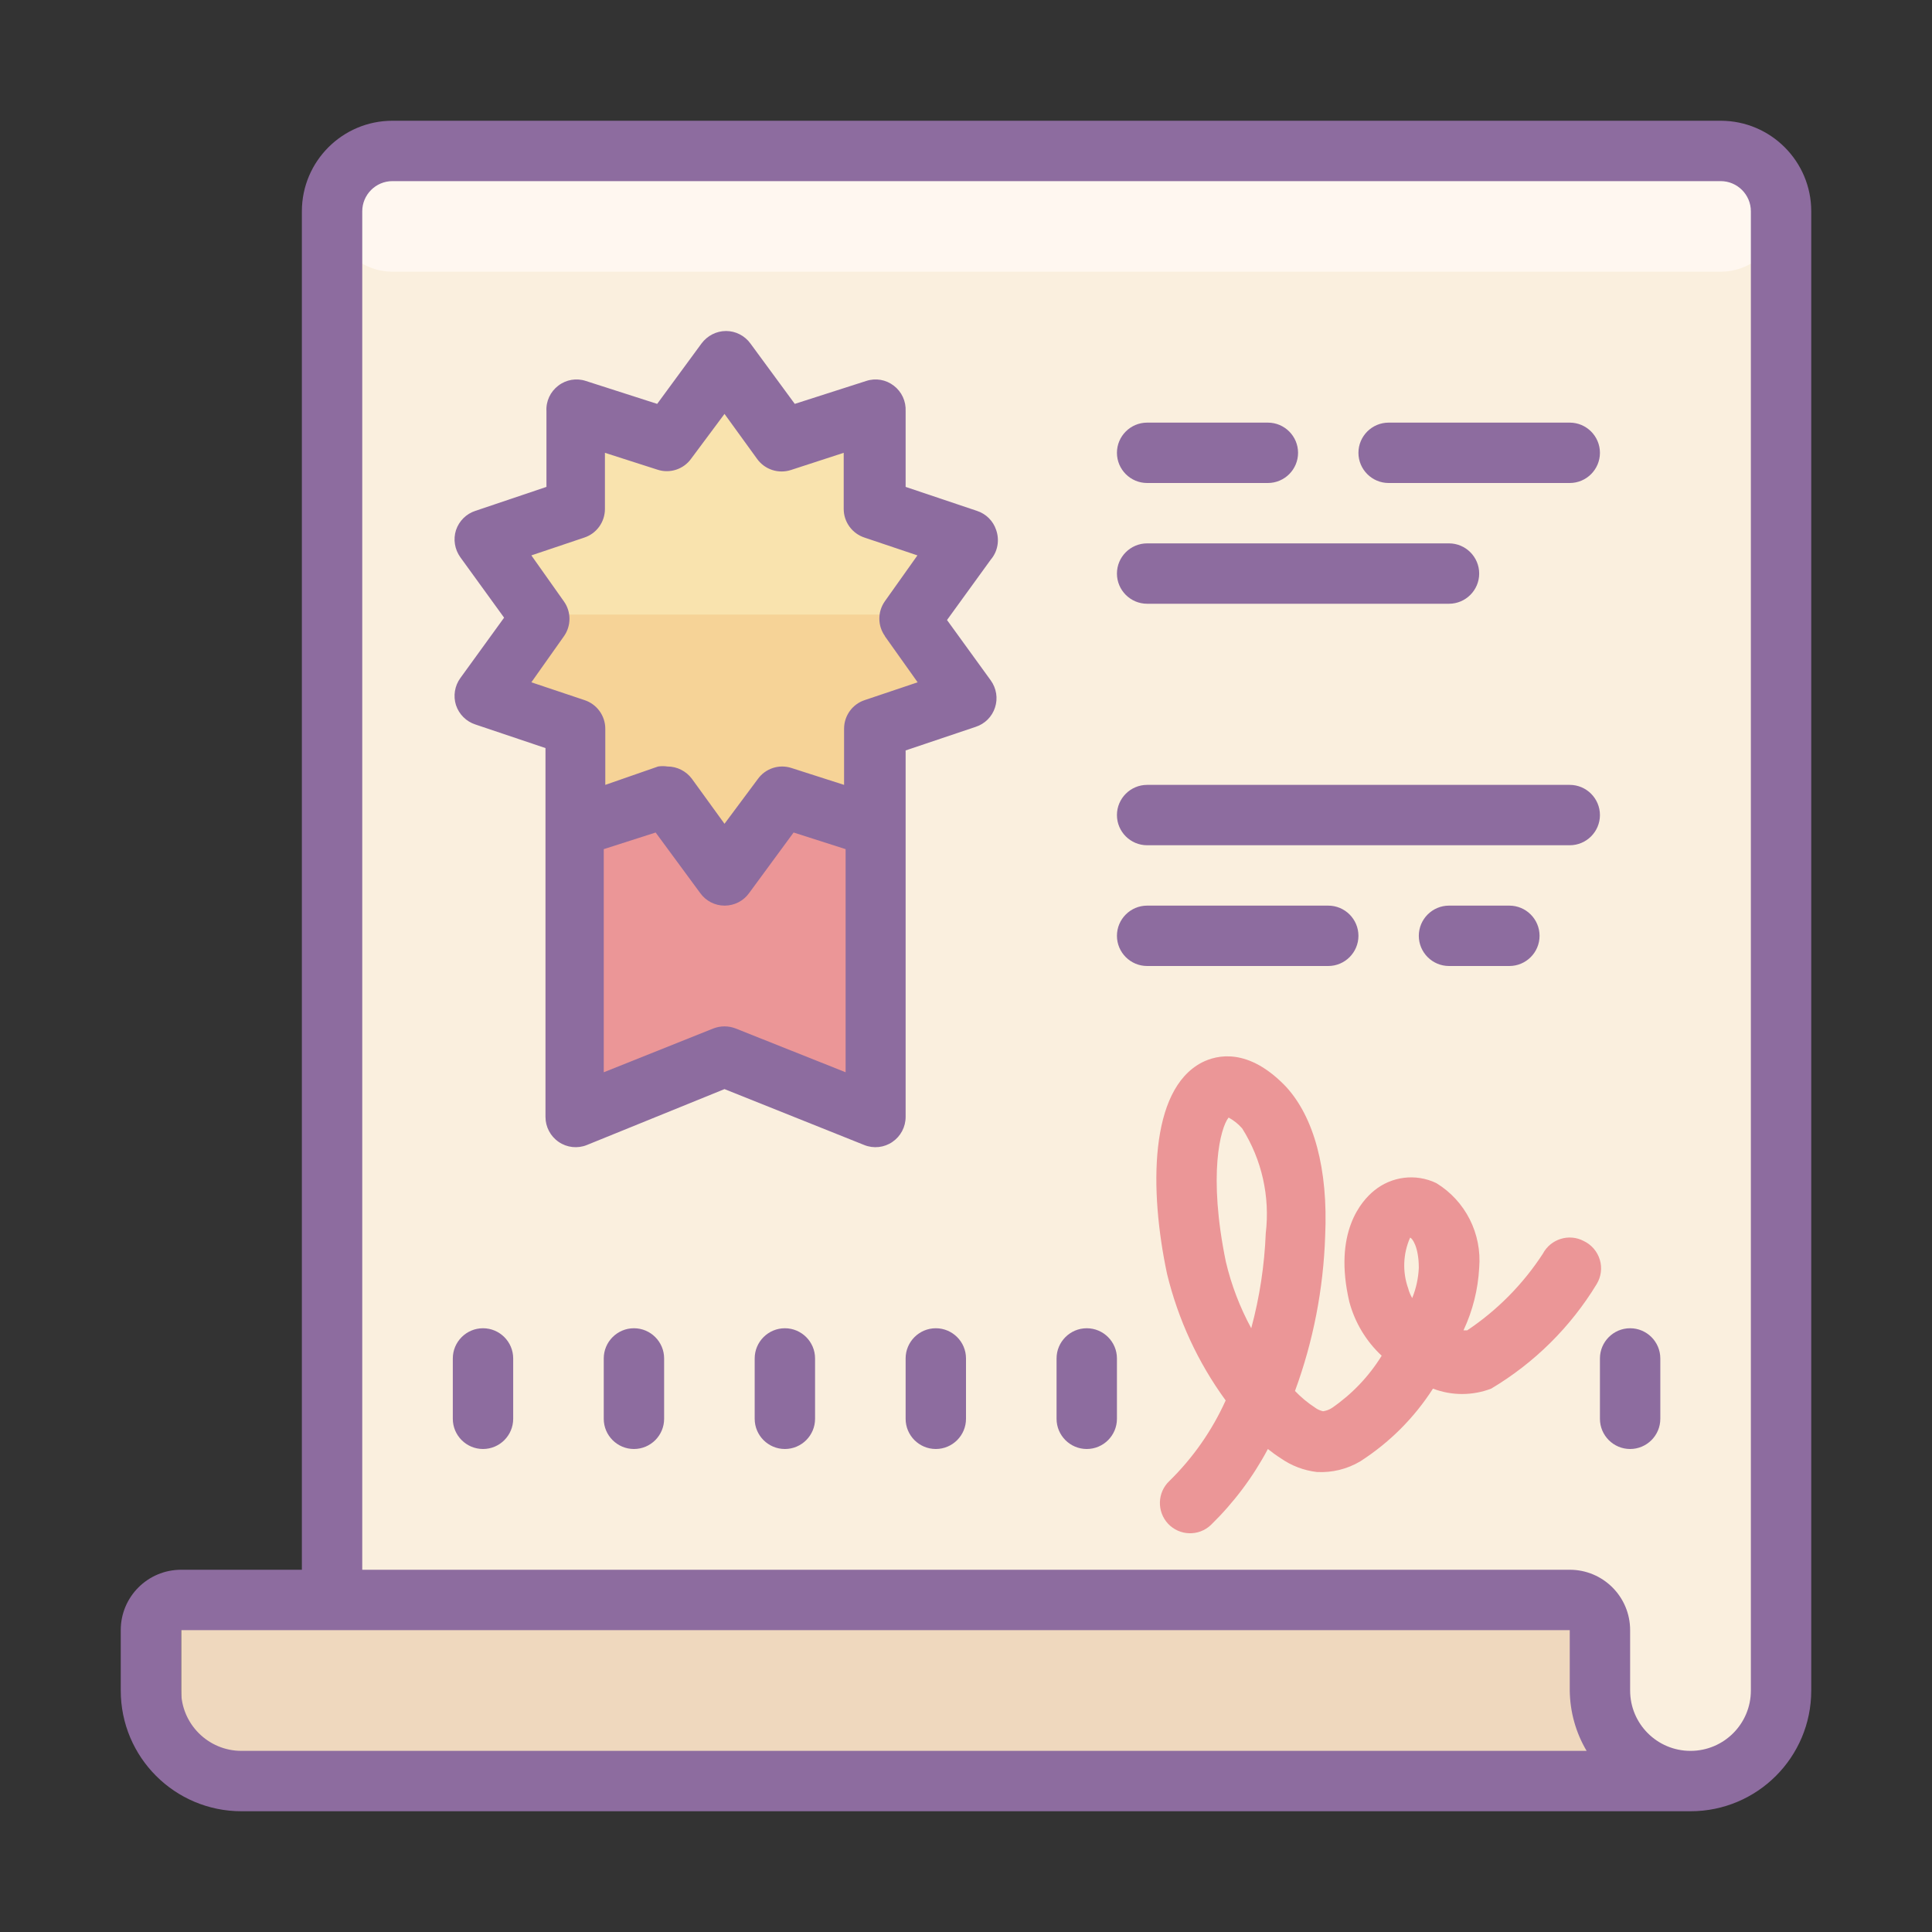 <svg xmlns="http://www.w3.org/2000/svg" xmlns:xlink="http://www.w3.org/1999/xlink" viewBox="0 0 64 64" version="1.1" width="100" height="100" style="fill: rgb(0, 0, 0);">
<rect x="0" y="0" width="64" height="64" fill="#333333" stroke="none"/>
<g id="surface1">
<path style=" fill:#FAEFDE;" d="M 8 59 L 55 59 C 57.211 59 59 57.211 59 55 L 59 8 C 59 6.344 57.656 5 56 5 L 14 5 C 12.344 5 11 6.344 11 8 L 11 56 Z "/>
<path style=" fill:#FFF7F0;" d="M 13 5 L 57 5 C 58.105 5 59 5.895 59 7 C 59 8.105 58.105 9 57 9 L 13 9 C 11.895 9 11 8.105 11 7 C 11 5.895 11.895 5 13 5 Z "/>
<path style=" fill:#EB9697;" d="M 29 36.359 L 25 34.359 L 19 36.359 L 19 27.359 L 29 27.359 Z "/>
<path style=" fill:#F9E3AE;" d="M 18.172 19.719 L 17 18.09 L 18.91 17.461 C 19.344 17.316 19.645 16.918 19.66 16.461 L 19.66 14.461 L 21.578 15.07 C 22.023 15.211 22.512 15.055 22.789 14.68 L 24 13 L 25.191 14.621 C 25.469 14.992 25.953 15.148 26.398 15.012 L 28.32 14.398 L 28.32 16.398 C 28.336 16.859 28.633 17.258 29.07 17.398 L 30.98 18.031 L 29.809 19.672 C 29.531 20.051 29.531 20.566 29.809 20.949 L 31 22.641 L 29.09 23.27 C 28.656 23.414 28.355 23.812 28.34 24.27 L 28.34 26.27 L 26.422 25.66 C 25.977 25.52 25.488 25.676 25.211 26.051 L 24 27.719 L 22.809 26.102 C 22.531 25.727 22.047 25.57 21.602 25.711 L 19.68 26.32 L 19.68 24.32 C 19.664 23.863 19.367 23.461 18.93 23.32 L 17 22.641 L 18.172 21 C 18.445 20.617 18.445 20.102 18.172 19.719 Z "/>
<path style=" fill:#F6D397;" d="M 29.621 20.359 L 18.379 20.359 C 18.379 20.59 18.305 20.812 18.172 21 L 17 22.641 L 18.91 23.27 C 19.344 23.414 19.645 23.812 19.66 24.27 L 19.66 26.27 L 21.578 25.66 C 22.023 25.52 22.512 25.676 22.789 26.051 L 24 27.719 L 25.191 26.102 C 25.469 25.727 25.953 25.57 26.398 25.711 L 28.32 26.32 L 28.32 24.32 C 28.336 23.863 28.633 23.461 29.07 23.32 L 31 22.641 L 29.828 21 C 29.695 20.812 29.621 20.59 29.621 20.359 Z "/>
<path style=" fill:#EFD8BE;" d="M 6 53 L 53 53 L 53 59 L 6 59 Z "/>
<path style=" fill:#8D6C9F;" d="M 54 44 C 53.449 44 53 44.449 53 45 L 53 47 C 53 47.551 53.449 48 54 48 C 54.551 48 55 47.551 55 47 L 55 45 C 55 44.449 54.551 44 54 44 Z "/>
<path style=" fill:#EB9697;" d="M 52.461 41.109 C 51.973 40.852 51.367 41.043 51.109 41.531 C 50.453 42.539 49.602 43.402 48.602 44.07 L 48.48 44.07 C 48.785 43.418 48.961 42.719 49 42 C 49.094 40.871 48.547 39.781 47.578 39.191 C 46.902 38.867 46.102 38.965 45.52 39.441 C 45.102 39.781 44.16 40.82 44.699 43.129 C 44.883 43.812 45.254 44.43 45.77 44.91 C 45.348 45.594 44.785 46.184 44.121 46.641 C 44.031 46.699 43.934 46.734 43.828 46.75 C 43.727 46.727 43.633 46.684 43.551 46.621 C 43.312 46.465 43.098 46.285 42.898 46.078 C 43.504 44.43 43.84 42.695 43.898 40.941 C 44 38.711 43.52 37 42.602 36 C 41.352 34.691 40.309 34.941 39.809 35.199 C 38.07 36.109 38.07 39.422 38.66 42.199 C 39.027 43.711 39.684 45.133 40.602 46.391 C 40.152 47.387 39.52 48.293 38.738 49.059 C 38.336 49.438 38.316 50.07 38.695 50.477 C 39.074 50.879 39.707 50.898 40.109 50.52 C 40.867 49.781 41.504 48.934 42 48 C 42.137 48.109 42.281 48.215 42.43 48.309 C 42.781 48.555 43.191 48.711 43.621 48.762 C 44.125 48.789 44.625 48.668 45.059 48.41 C 46.027 47.789 46.848 46.969 47.469 46 C 48.09 46.238 48.777 46.238 49.398 46 C 50.828 45.148 52.027 43.961 52.891 42.539 C 53.039 42.297 53.078 42 52.996 41.73 C 52.914 41.457 52.719 41.23 52.461 41.109 Z M 41.93 40.852 C 41.887 41.914 41.727 42.973 41.449 44 C 41.074 43.309 40.789 42.566 40.609 41.801 C 40.012 38.91 40.43 37.352 40.699 37.02 C 40.871 37.113 41.02 37.234 41.148 37.379 C 41.801 38.414 42.074 39.637 41.93 40.852 Z M 46.781 43 C 46.723 42.898 46.676 42.793 46.648 42.68 C 46.453 42.133 46.477 41.531 46.711 41 C 46.77 41 47 41.289 47 42 C 46.984 42.344 46.91 42.684 46.781 43 Z "/>
<path style=" fill:#8D6C9F;" d="M 57 4 L 13 4 C 11.344 4 10 5.344 10 7 L 10 52 L 6 52 C 4.895 52 4 52.895 4 54 L 4 56 C 4 58.211 5.789 60 8 60 L 56 60 C 58.211 60 60 58.211 60 56 L 60 7 C 60 5.344 58.656 4 57 4 Z M 8 58 C 6.895 58 6 57.105 6 56 L 6 54 L 52 54 L 52 56 C 52.008 56.703 52.199 57.395 52.559 58 Z M 58 56 C 58 57.105 57.105 58 56 58 C 54.895 58 54 57.105 54 56 L 54 54 C 54 52.895 53.105 52 52 52 L 12 52 L 12 7 C 12 6.449 12.449 6 13 6 L 57 6 C 57.551 6 58 6.449 58 7 Z "/>
<path style=" fill:#8D6C9F;" d="M 16 44 C 15.449 44 15 44.449 15 45 L 15 47 C 15 47.551 15.449 48 16 48 C 16.551 48 17 47.551 17 47 L 17 45 C 17 44.449 16.551 44 16 44 Z "/>
<path style=" fill:#8D6C9F;" d="M 21 44 C 20.449 44 20 44.449 20 45 L 20 47 C 20 47.551 20.449 48 21 48 C 21.551 48 22 47.551 22 47 L 22 45 C 22 44.449 21.551 44 21 44 Z "/>
<path style=" fill:#8D6C9F;" d="M 26 44 C 25.449 44 25 44.449 25 45 L 25 47 C 25 47.551 25.449 48 26 48 C 26.551 48 27 47.551 27 47 L 27 45 C 27 44.449 26.551 44 26 44 Z "/>
<path style=" fill:#8D6C9F;" d="M 31 44 C 30.449 44 30 44.449 30 45 L 30 47 C 30 47.551 30.449 48 31 48 C 31.551 48 32 47.551 32 47 L 32 45 C 32 44.449 31.551 44 31 44 Z "/>
<path style=" fill:#8D6C9F;" d="M 36 44 C 35.449 44 35 44.449 35 45 L 35 47 C 35 47.551 35.449 48 36 48 C 36.551 48 37 47.551 37 47 L 37 45 C 37 44.449 36.551 44 36 44 Z "/>
<path style=" fill:#8D6C9F;" d="M 46 16 L 52 16 C 52.551 16 53 15.551 53 15 C 53 14.449 52.551 14 52 14 L 46 14 C 45.449 14 45 14.449 45 15 C 45 15.551 45.449 16 46 16 Z "/>
<path style=" fill:#8D6C9F;" d="M 38 16 L 42 16 C 42.551 16 43 15.551 43 15 C 43 14.449 42.551 14 42 14 L 38 14 C 37.449 14 37 14.449 37 15 C 37 15.551 37.449 16 38 16 Z "/>
<path style=" fill:#8D6C9F;" d="M 38 20 L 48 20 C 48.551 20 49 19.551 49 19 C 49 18.449 48.551 18 48 18 L 38 18 C 37.449 18 37 18.449 37 19 C 37 19.551 37.449 20 38 20 Z "/>
<path style=" fill:#8D6C9F;" d="M 48 30 C 47.449 30 47 30.449 47 31 C 47 31.551 47.449 32 48 32 L 50 32 C 50.551 32 51 31.551 51 31 C 51 30.449 50.551 30 50 30 Z "/>
<path style=" fill:#8D6C9F;" d="M 45 31 C 45 30.449 44.551 30 44 30 L 38 30 C 37.449 30 37 30.449 37 31 C 37 31.551 37.449 32 38 32 L 44 32 C 44.551 32 45 31.551 45 31 Z "/>
<path style=" fill:#8D6C9F;" d="M 38 28 L 52 28 C 52.551 28 53 27.551 53 27 C 53 26.449 52.551 26 52 26 L 38 26 C 37.449 26 37 26.449 37 27 C 37 27.551 37.449 28 38 28 Z "/>
<path style=" fill:#8D6C9F;" d="M 33 17.559 C 32.902 17.258 32.664 17.02 32.359 16.922 L 30 16.129 L 30 13.621 C 30.016 13.293 29.871 12.977 29.609 12.777 C 29.348 12.574 29.004 12.516 28.691 12.621 L 26.328 13.379 L 24.859 11.379 C 24.672 11.121 24.371 10.965 24.051 10.965 C 23.73 10.965 23.43 11.121 23.238 11.379 L 21.77 13.379 L 19.41 12.621 C 19.098 12.516 18.754 12.574 18.492 12.777 C 18.23 12.977 18.082 13.293 18.102 13.621 L 18.102 16.129 L 15.75 16.922 C 15.445 17.02 15.207 17.258 15.105 17.562 C 15.008 17.867 15.062 18.199 15.25 18.461 L 16.699 20.461 L 15.25 22.461 C 15.062 22.719 15.008 23.055 15.105 23.359 C 15.207 23.664 15.445 23.902 15.75 24 L 18.07 24.781 L 18.07 37 C 18.07 37.332 18.234 37.641 18.508 37.828 C 18.781 38.016 19.133 38.055 19.441 37.93 L 24 36.078 L 28.629 37.93 C 28.938 38.055 29.289 38.016 29.562 37.828 C 29.836 37.641 30 37.332 30 37 L 30 24.859 L 32.32 24.078 C 32.625 23.98 32.863 23.742 32.961 23.438 C 33.062 23.133 33.008 22.801 32.82 22.539 L 31.371 20.539 L 32.82 18.539 C 33.051 18.27 33.117 17.895 33 17.559 Z M 24.371 34.07 C 24.133 33.977 23.867 33.977 23.629 34.07 L 20 35.52 L 20 28.129 L 21.719 27.578 L 23.191 29.578 C 23.379 29.844 23.68 30 24.004 30 C 24.328 30 24.633 29.844 24.82 29.578 L 26.289 27.578 L 28.012 28.129 L 28.012 35.52 Z M 29.309 21.07 L 30.398 22.602 L 28.648 23.191 C 28.238 23.324 27.961 23.707 27.961 24.141 L 27.961 26 L 26.219 25.441 C 25.805 25.305 25.352 25.457 25.102 25.809 L 24 27.289 L 22.922 25.801 C 22.73 25.543 22.43 25.391 22.109 25.391 C 22.008 25.375 21.902 25.375 21.801 25.391 L 20.051 26 L 20.051 24.141 C 20.051 23.707 19.77 23.324 19.359 23.191 L 17.602 22.602 L 18.68 21.078 C 18.926 20.734 18.926 20.266 18.68 19.922 L 17.602 18.398 L 19.352 17.809 C 19.762 17.676 20.039 17.293 20.039 16.859 L 20.039 15 L 21.781 15.559 C 22.195 15.695 22.648 15.543 22.898 15.191 L 24 13.711 L 25.078 15.199 C 25.332 15.555 25.785 15.703 26.199 15.57 L 27.949 15 L 27.949 16.859 C 27.949 17.293 28.23 17.676 28.641 17.809 L 30.391 18.398 L 29.309 19.922 C 29.066 20.27 29.07 20.734 29.32 21.078 Z "/>
</g>
</svg>